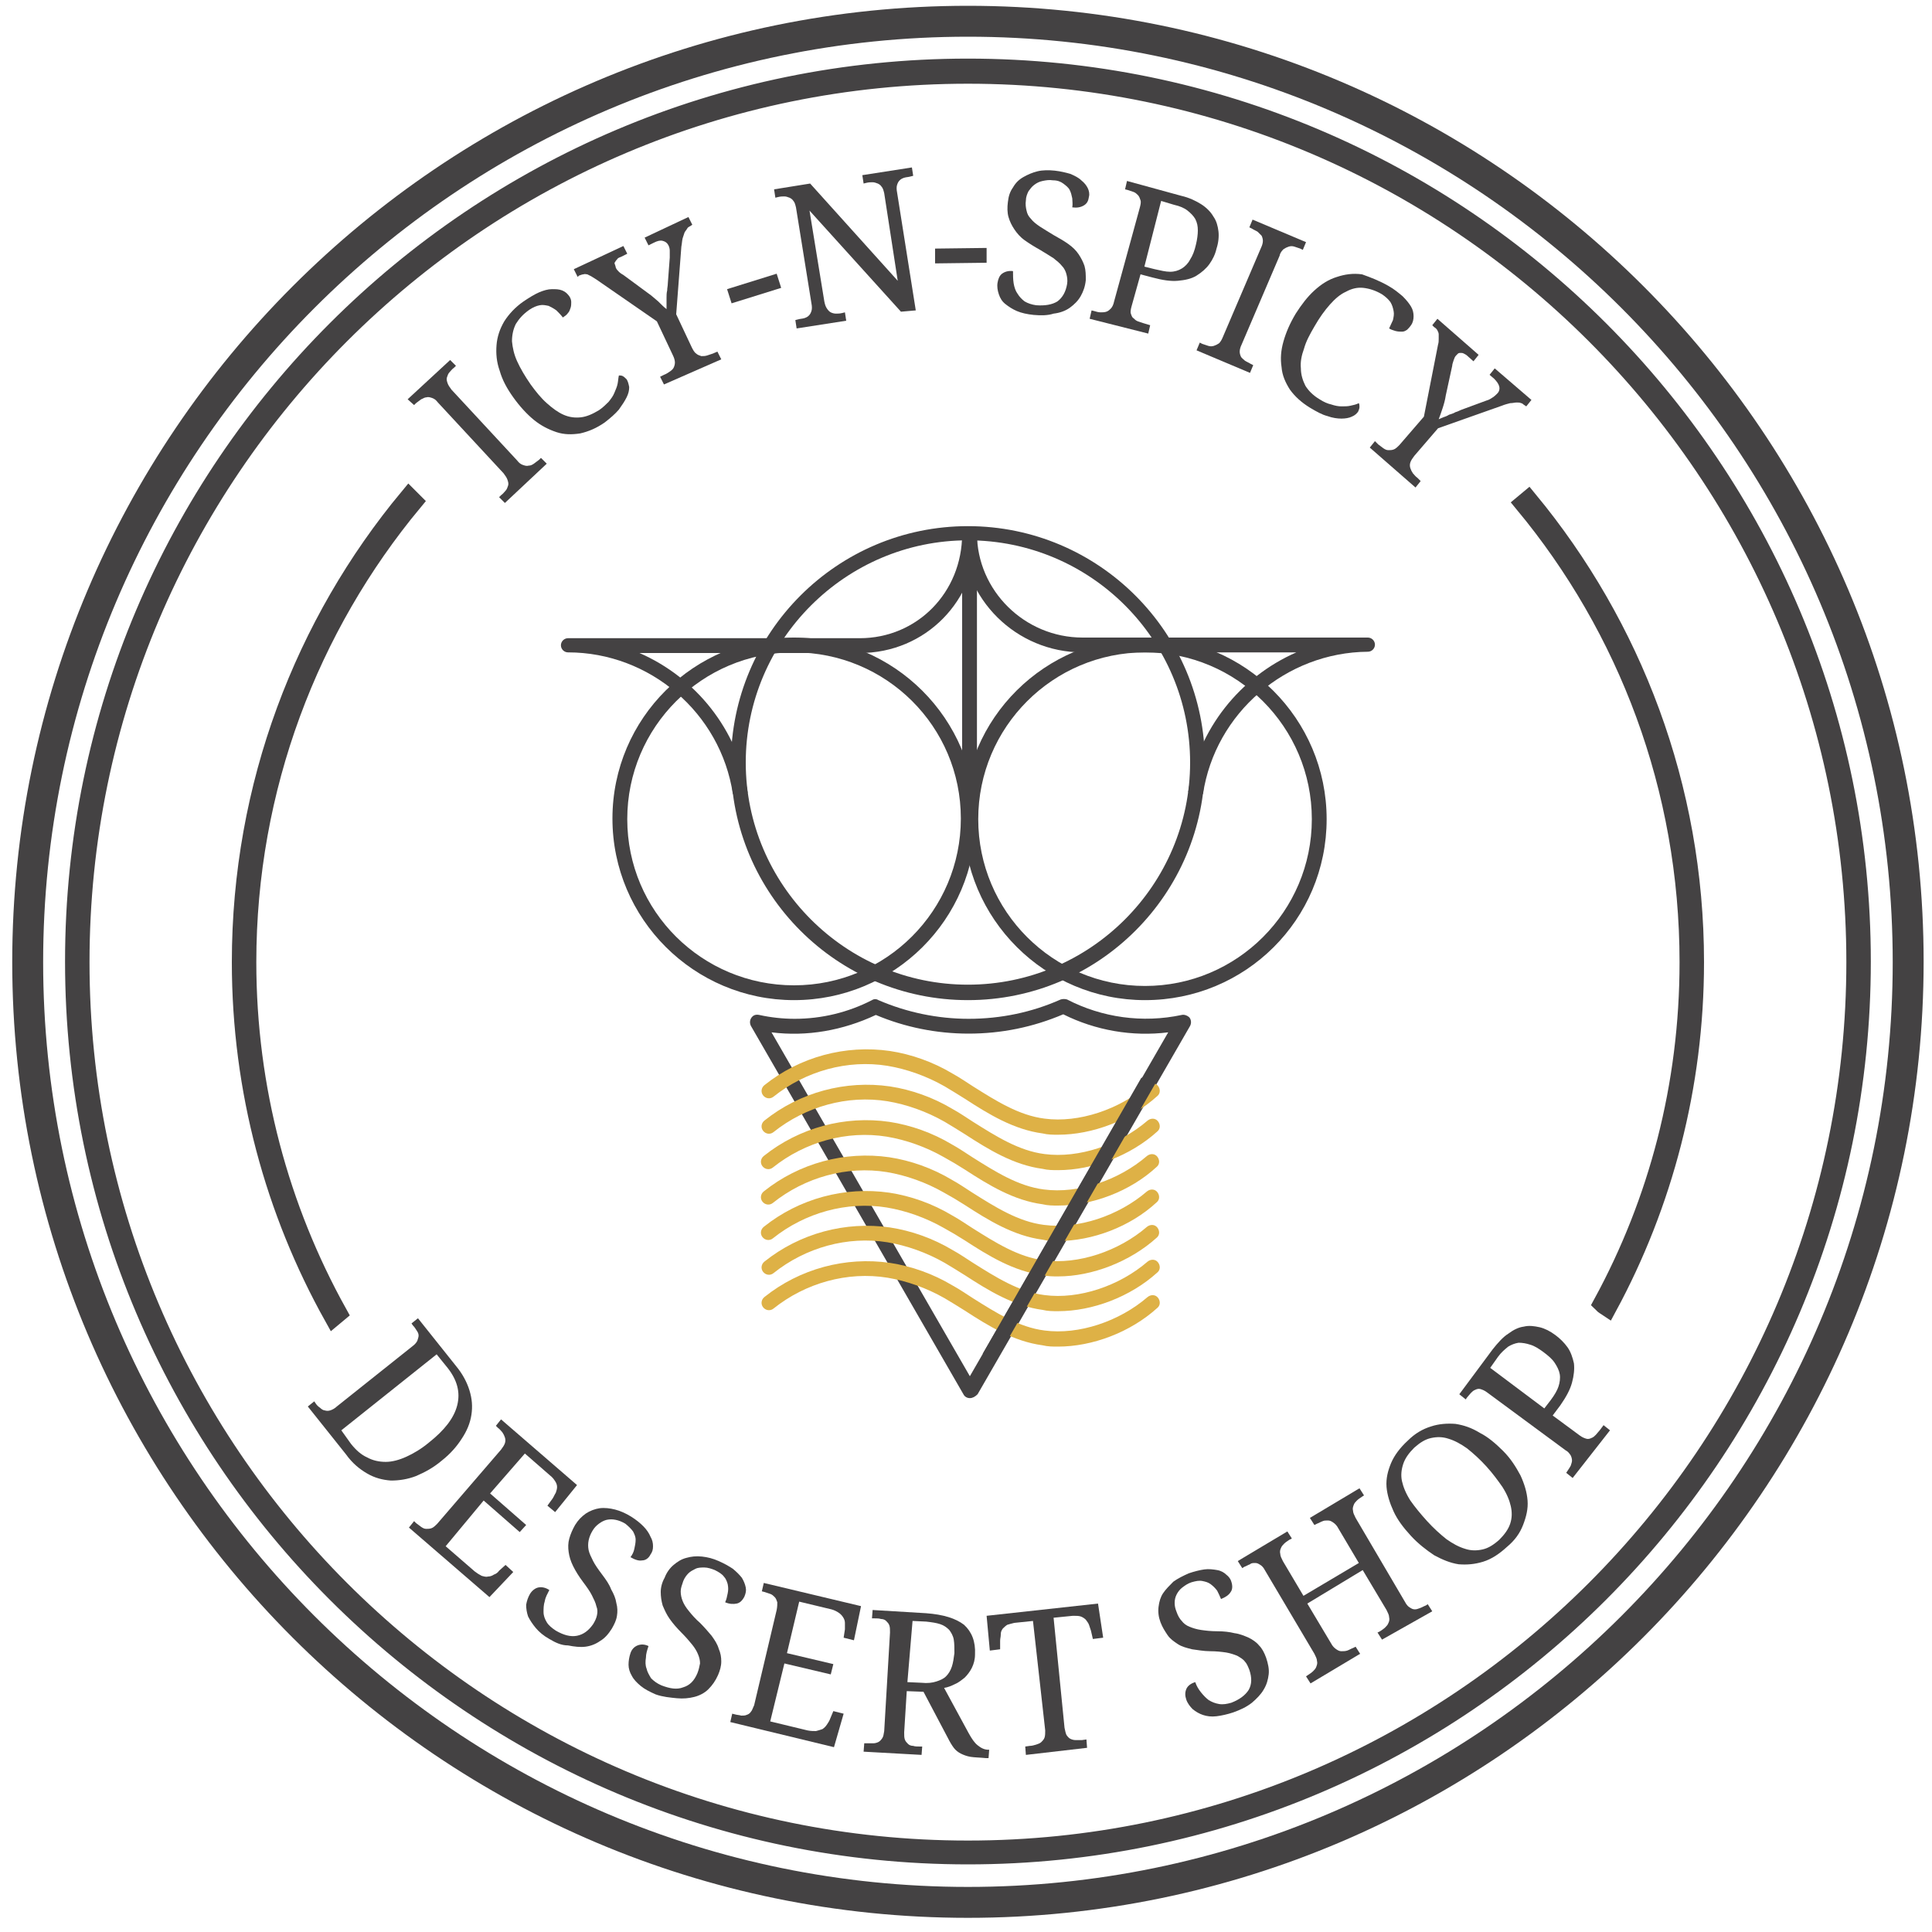 <?xml version="1.0" encoding="utf-8"?>
<!-- Generator: Adobe Illustrator 19.0.0, SVG Export Plug-In . SVG Version: 6.00 Build 0)  -->
<svg version="1.1" id="Layer_1" xmlns="http://www.w3.org/2000/svg" xmlns:xlink="http://www.w3.org/1999/xlink" x="0px" y="0px"
	 viewBox="0 0 300 300" style="enable-background:new 0 0 300 300;" xml:space="preserve">
<style type="text/css">
	.Drop_x0020_Shadow{fill:none;}
	.Round_x0020_Corners_x0020_2_x0020_pt{fill:#FFFFFF;stroke:#000000;stroke-miterlimit:10;}
	.Live_x0020_Reflect_x0020_X{fill:none;}
	.Bevel_x0020_Soft{fill:url(#SVGID_1_);}
	.Dusk{fill:#FFFFFF;}
	.Foliage_GS{fill:#FFDD00;}
	.Pompadour_GS{fill-rule:evenodd;clip-rule:evenodd;fill:#51AEE2;}
	.st0{fill:#444243;}
	.st1{fill:#DEB146;}
	.st2{fill:#444243;stroke:#444243;stroke-width:3;stroke-miterlimit:10;}
</style>
<linearGradient id="SVGID_1_" gradientUnits="userSpaceOnUse" x1="0" y1="0" x2="0.707" y2="0.707">
	<stop  offset="0" style="stop-color:#E6E6EB"/>
	<stop  offset="0.174" style="stop-color:#E2E2E6"/>
	<stop  offset="0.352" style="stop-color:#D5D4D8"/>
	<stop  offset="0.532" style="stop-color:#C0BFC2"/>
	<stop  offset="0.714" style="stop-color:#A4A2A4"/>
	<stop  offset="0.895" style="stop-color:#828282"/>
	<stop  offset="1" style="stop-color:#6B6E6E"/>
</linearGradient>
<path id="XMLID_182_" class="st0" d="M78.4,78.1l-0.9-0.9l0.3-0.3c0.3-0.2,0.5-0.5,0.7-0.7c0.2-0.2,0.3-0.5,0.4-0.8
	c0.1-0.3,0-0.6-0.1-0.9c-0.1-0.3-0.3-0.6-0.6-1l-10.2-11c-0.3-0.4-0.6-0.6-0.9-0.7c-0.3-0.1-0.6-0.2-0.9-0.1c-0.3,0-0.5,0.2-0.8,0.3
	c-0.3,0.2-0.5,0.4-0.8,0.6l-0.3,0.3L63.3,62l6.6-6.1l0.9,0.9l-0.3,0.3c-0.3,0.2-0.5,0.5-0.7,0.7c-0.2,0.2-0.3,0.5-0.4,0.8
	c-0.1,0.3,0,0.6,0.1,0.9c0.1,0.3,0.3,0.6,0.6,1l10.2,11c0.3,0.4,0.6,0.6,0.9,0.7s0.6,0.2,0.9,0.1c0.3,0,0.5-0.1,0.8-0.3
	c0.3-0.2,0.5-0.4,0.8-0.6l0.3-0.3l0.9,0.9L78.4,78.1z"/>
<path id="XMLID_180_" class="st0" d="M81.3,46.8c0.9-0.6,1.7-1.1,2.4-1.4c0.7-0.3,1.4-0.5,2-0.5c0.6,0,1.1,0,1.6,0.2
	c0.5,0.2,0.8,0.5,1.1,0.9c0.2,0.3,0.3,0.6,0.3,0.9c0,0.3,0,0.6-0.1,0.9c-0.1,0.3-0.2,0.6-0.4,0.8c-0.2,0.3-0.5,0.5-0.8,0.7
	c-0.3-0.4-0.6-0.7-1-1.1c-0.4-0.3-0.8-0.5-1.2-0.7c-0.5-0.1-0.9-0.2-1.4-0.1c-0.5,0.1-1,0.3-1.6,0.7c-1,0.7-1.6,1.4-2.1,2.2
	c-0.4,0.8-0.6,1.7-0.6,2.7c0.1,1,0.3,2,0.8,3.1c0.5,1.1,1.2,2.3,2.1,3.6c0.8,1.1,1.6,2.1,2.5,2.9c0.9,0.8,1.7,1.4,2.6,1.8
	c0.9,0.4,1.8,0.5,2.7,0.4c0.9-0.1,1.8-0.5,2.8-1.1c0.6-0.4,1.1-0.9,1.5-1.3c0.4-0.5,0.7-0.9,0.9-1.4c0.2-0.5,0.4-0.9,0.5-1.4
	c0.1-0.5,0.1-0.9,0.2-1.3c0.2,0,0.4,0,0.6,0.1c0.2,0.1,0.4,0.3,0.6,0.5c0.2,0.3,0.3,0.7,0.4,1.2c0,0.5-0.1,1-0.4,1.6
	c-0.3,0.6-0.7,1.2-1.2,1.9c-0.6,0.7-1.3,1.3-2.2,2c-1.3,0.9-2.5,1.4-3.8,1.7c-1.3,0.2-2.5,0.2-3.7-0.2c-1.2-0.4-2.4-1-3.5-1.9
	c-1.1-0.9-2.2-2.1-3.2-3.5c-1-1.4-1.7-2.7-2.1-4.1c-0.5-1.4-0.6-2.7-0.5-4c0.1-1.3,0.5-2.5,1.2-3.7C79,48.8,80,47.7,81.3,46.8z"/>
<path id="XMLID_178_" class="st0" d="M103.1,59.7l-0.6-1.2l0.6-0.3c0.3-0.1,0.6-0.3,0.9-0.5c0.3-0.2,0.5-0.4,0.6-0.6
	c0.1-0.2,0.2-0.5,0.2-0.8c0-0.3-0.1-0.7-0.3-1.1l-2.5-5.3l-9.4-6.5c-0.3-0.2-0.5-0.3-0.8-0.5c-0.2-0.1-0.4-0.2-0.6-0.3
	c-0.2,0-0.4-0.1-0.6,0c-0.2,0-0.4,0.1-0.7,0.2L89.7,43l-0.6-1.2l7.7-3.6l0.6,1.2l-1,0.5c-0.3,0.1-0.5,0.2-0.6,0.4
	c-0.1,0.1-0.2,0.2-0.3,0.4c-0.1,0.1-0.1,0.2,0,0.4c0,0.1,0.1,0.2,0.1,0.4c0.1,0.3,0.3,0.5,0.5,0.7c0.2,0.2,0.5,0.4,0.7,0.5l3.8,2.8
	c0.6,0.4,1.1,0.9,1.6,1.3c0.5,0.5,0.9,0.9,1.3,1.2c0-0.2,0-0.5,0-0.8c0-0.3,0-0.6,0-1c0-0.3,0-0.7,0.1-1.1c0-0.4,0.1-0.7,0.1-1.1
	l0.3-4c0-0.4,0-0.8,0-1.1s-0.1-0.6-0.2-0.8c-0.2-0.4-0.5-0.6-0.9-0.7c-0.4-0.1-0.8,0-1.4,0.3l-0.8,0.4l-0.6-1.2l6.8-3.2l0.6,1.2
	l-0.3,0.2c-0.2,0.1-0.4,0.2-0.5,0.4s-0.3,0.4-0.4,0.6c-0.1,0.3-0.2,0.6-0.3,0.9c-0.1,0.4-0.1,0.8-0.2,1.3l-0.8,10.5l2.4,5.1
	c0.2,0.4,0.4,0.8,0.7,1c0.2,0.2,0.5,0.3,0.8,0.4c0.3,0,0.6,0,0.9-0.1c0.3-0.1,0.6-0.2,0.9-0.3l0.7-0.3l0.6,1.2L103.1,59.7z"/>
<path id="XMLID_176_" class="st0" d="M113.6,47.1l-0.7-2.2l7.7-2.4l0.7,2.2L113.6,47.1z"/>
<path id="XMLID_174_" class="st0" d="M139.9,48.4l-14.2-15.7l2.3,14.1c0.1,0.5,0.2,0.8,0.4,1.1c0.2,0.3,0.4,0.5,0.6,0.6
	s0.5,0.2,0.8,0.2c0.3,0,0.6,0,1-0.1l0.4-0.1l0.2,1.3l-7.7,1.2l-0.2-1.3l0.4-0.1c0.3-0.1,0.7-0.1,1-0.2c0.3-0.1,0.5-0.2,0.7-0.4
	c0.2-0.2,0.3-0.4,0.4-0.7c0.1-0.3,0.1-0.7,0-1.2l-2.4-14.9c-0.1-0.4-0.2-0.8-0.4-1c-0.2-0.3-0.4-0.4-0.6-0.5
	c-0.3-0.1-0.5-0.2-0.8-0.2c-0.3,0-0.6,0-1,0.1l-0.4,0.1l-0.2-1.3l5.6-0.9l13.6,15.1L137.3,30c-0.1-0.4-0.2-0.8-0.4-1
	c-0.2-0.3-0.4-0.4-0.6-0.5c-0.3-0.1-0.5-0.2-0.8-0.2c-0.3,0-0.6,0-1,0.1l-0.4,0.1l-0.2-1.3l7.7-1.2l0.2,1.3l-0.4,0.1
	c-0.3,0.1-0.7,0.1-1,0.2c-0.3,0.1-0.5,0.2-0.7,0.4s-0.3,0.4-0.4,0.7c-0.1,0.3-0.1,0.7,0,1.2l2.9,18.3L139.9,48.4z"/>
<path id="XMLID_172_" class="st0" d="M145.2,40.9l0-2.3l8-0.1l0,2.3L145.2,40.9z"/>
<path id="XMLID_170_" class="st0" d="M160.5,48.9c-1-0.1-1.9-0.3-2.6-0.6c-0.7-0.3-1.3-0.7-1.8-1.1c-0.5-0.4-0.8-0.9-1-1.5
	c-0.2-0.6-0.3-1.2-0.2-1.8c0.1-0.6,0.3-1.1,0.7-1.4c0.4-0.3,1-0.5,1.7-0.4c0,0.6,0,1.3,0.1,1.9c0.1,0.6,0.3,1.2,0.6,1.6
	c0.3,0.5,0.7,0.9,1.1,1.2c0.5,0.3,1.1,0.5,1.8,0.6c1.4,0.1,2.5-0.1,3.3-0.6c0.8-0.6,1.3-1.5,1.5-2.7c0.1-0.6,0-1.1-0.1-1.5
	c-0.1-0.4-0.3-0.9-0.7-1.3c-0.3-0.4-0.8-0.8-1.3-1.2c-0.6-0.4-1.3-0.8-2.1-1.3c-0.9-0.5-1.7-1-2.4-1.5c-0.7-0.5-1.2-1.1-1.6-1.7
	c-0.4-0.6-0.7-1.2-0.9-1.9c-0.2-0.7-0.2-1.5-0.1-2.3c0.1-0.9,0.3-1.6,0.8-2.3c0.4-0.7,0.9-1.2,1.6-1.6c0.7-0.4,1.4-0.7,2.2-0.9
	c0.8-0.2,1.8-0.2,2.7-0.1c0.9,0.1,1.7,0.3,2.4,0.5c0.7,0.3,1.3,0.6,1.7,1c0.5,0.4,0.8,0.8,1,1.2c0.2,0.4,0.3,0.9,0.2,1.3
	c-0.1,0.7-0.3,1.1-0.8,1.4c-0.5,0.3-1.1,0.4-1.8,0.3c0.1-0.5,0-1,0-1.4c-0.1-0.5-0.2-0.9-0.4-1.3c-0.2-0.4-0.6-0.7-1-1
	c-0.4-0.3-0.9-0.5-1.6-0.5c-0.6-0.1-1.1,0-1.6,0.1s-0.9,0.3-1.3,0.6c-0.4,0.3-0.6,0.6-0.9,1c-0.2,0.4-0.4,0.9-0.4,1.4
	c-0.1,0.6,0,1.2,0.1,1.6c0.1,0.5,0.3,0.9,0.7,1.3c0.3,0.4,0.8,0.8,1.4,1.2c0.6,0.4,1.3,0.8,2.1,1.3c0.9,0.5,1.6,0.9,2.3,1.4
	c0.7,0.5,1.2,1,1.6,1.6c0.4,0.6,0.7,1.2,0.9,1.8c0.2,0.7,0.2,1.4,0.2,2.2c-0.1,1-0.4,1.8-0.8,2.5c-0.4,0.7-1,1.3-1.7,1.8
	c-0.7,0.5-1.6,0.8-2.5,0.9C162.7,49,161.6,49,160.5,48.9z"/>
<path id="XMLID_167_" class="st0" d="M169.2,49.5l0.3-1.3l0.4,0.1c0.3,0.1,0.7,0.2,1,0.2c0.3,0,0.6,0,0.9-0.1
	c0.3-0.1,0.5-0.3,0.7-0.5c0.2-0.2,0.4-0.6,0.5-1.1l4-14.6c0.1-0.4,0.2-0.8,0.1-1.1c-0.1-0.3-0.2-0.6-0.4-0.8
	c-0.2-0.2-0.4-0.4-0.7-0.5c-0.3-0.1-0.6-0.2-0.9-0.3l-0.4-0.1l0.3-1.3l8.4,2.3c1.3,0.3,2.3,0.8,3.1,1.3c0.8,0.5,1.5,1.2,1.9,1.9
	c0.5,0.7,0.7,1.5,0.8,2.3c0.1,0.8,0,1.8-0.3,2.7c-0.2,0.9-0.6,1.7-1.1,2.4c-0.5,0.7-1.2,1.3-2,1.8c-0.8,0.5-1.8,0.7-2.9,0.8
	c-1.1,0.1-2.4-0.1-3.9-0.5l-1.9-0.5l-1.4,5c-0.1,0.4-0.2,0.8-0.1,1.1c0.1,0.3,0.2,0.6,0.4,0.7c0.2,0.2,0.4,0.4,0.7,0.5
	c0.3,0.1,0.6,0.2,0.9,0.3l1,0.3l-0.3,1.3L169.2,49.5z M177.7,41.4l1.6,0.4c0.9,0.2,1.7,0.4,2.4,0.4c0.7,0,1.3-0.2,1.8-0.5
	s1-0.8,1.3-1.4c0.4-0.6,0.7-1.4,0.9-2.3c0.2-0.8,0.3-1.6,0.3-2.2c0-0.7-0.1-1.2-0.4-1.8c-0.3-0.5-0.7-0.9-1.2-1.3
	c-0.5-0.4-1.2-0.7-2.1-0.9l-2-0.6L177.7,41.4z"/>
<path id="XMLID_165_" class="st0" d="M185.8,54.4l0.5-1.2l0.4,0.2c0.3,0.1,0.6,0.2,0.9,0.3c0.3,0.1,0.6,0.1,0.9,0
	c0.3-0.1,0.5-0.2,0.8-0.4c0.2-0.2,0.4-0.5,0.6-1l5.9-13.8c0.2-0.4,0.3-0.8,0.3-1.1c0-0.3-0.1-0.6-0.2-0.8c-0.2-0.2-0.4-0.4-0.6-0.6
	c-0.3-0.2-0.6-0.3-0.9-0.5l-0.4-0.2l0.5-1.2l8.3,3.5l-0.5,1.2l-0.4-0.2c-0.3-0.1-0.6-0.2-0.9-0.3c-0.3-0.1-0.6-0.1-0.9,0
	c-0.3,0.1-0.5,0.2-0.8,0.4c-0.2,0.2-0.5,0.5-0.6,1l-5.9,13.8c-0.2,0.4-0.3,0.8-0.3,1.1c0,0.3,0.1,0.6,0.2,0.8
	c0.1,0.2,0.4,0.4,0.6,0.6c0.3,0.2,0.6,0.3,0.9,0.5l0.4,0.2l-0.5,1.2L185.8,54.4z"/>
<path id="XMLID_163_" class="st0" d="M215.6,44.4c0.9,0.5,1.6,1.1,2.2,1.6c0.6,0.6,1,1.1,1.3,1.6c0.3,0.5,0.4,1,0.4,1.5
	c0,0.5-0.1,1-0.4,1.4c-0.2,0.3-0.4,0.5-0.6,0.7c-0.3,0.2-0.5,0.3-0.8,0.3c-0.3,0-0.6,0-1-0.1c-0.3-0.1-0.7-0.2-1-0.4
	c0.2-0.4,0.4-0.9,0.6-1.3c0.1-0.5,0.2-0.9,0.1-1.4c-0.1-0.5-0.2-0.9-0.5-1.4c-0.3-0.4-0.7-0.8-1.3-1.2c-1-0.6-2-0.9-2.9-1
	c-0.9-0.1-1.8,0.1-2.7,0.6c-0.9,0.4-1.7,1.1-2.5,2c-0.8,0.9-1.6,2-2.4,3.4c-0.7,1.2-1.3,2.3-1.6,3.4c-0.4,1.1-0.6,2.1-0.5,3.1
	c0,1,0.3,1.9,0.7,2.7c0.5,0.8,1.2,1.5,2.2,2.1c0.6,0.4,1.3,0.7,1.8,0.8c0.6,0.2,1.1,0.3,1.6,0.3c0.5,0,1,0,1.4-0.1
	c0.5-0.1,0.9-0.2,1.3-0.4c0.1,0.2,0.1,0.4,0.1,0.6c0,0.2-0.1,0.5-0.2,0.7c-0.2,0.3-0.5,0.6-1,0.8c-0.4,0.2-1,0.3-1.6,0.3
	c-0.6,0-1.4-0.1-2.2-0.4c-0.8-0.2-1.7-0.7-2.7-1.3c-1.3-0.8-2.3-1.7-3.1-2.8c-0.7-1.1-1.2-2.2-1.3-3.5c-0.2-1.3-0.1-2.6,0.3-4
	c0.4-1.4,1-2.8,1.9-4.3c0.9-1.4,1.8-2.6,2.9-3.6c1.1-1,2.2-1.7,3.5-2.1c1.2-0.4,2.5-0.6,3.9-0.4C212.9,43.1,214.2,43.6,215.6,44.4z"
	/>
<path id="XMLID_161_" class="st0" d="M212.7,69.5l0.8-1l0.5,0.5c0.3,0.2,0.5,0.4,0.8,0.6c0.3,0.2,0.5,0.3,0.8,0.3
	c0.3,0,0.5,0,0.8-0.1c0.3-0.1,0.6-0.4,0.9-0.7l3.8-4.4l2.2-11.2c0.1-0.3,0.1-0.6,0.1-0.9c0-0.3,0-0.5,0-0.7c0-0.2-0.1-0.4-0.2-0.6
	c-0.1-0.2-0.3-0.4-0.5-0.5l-0.3-0.3l0.8-1l6.4,5.6l-0.8,1l-0.9-0.8c-0.2-0.2-0.4-0.3-0.6-0.4c-0.2-0.1-0.3-0.1-0.5-0.1
	c-0.1,0-0.3,0-0.4,0.1c-0.1,0.1-0.2,0.2-0.3,0.3c-0.2,0.2-0.3,0.5-0.4,0.8c-0.1,0.3-0.2,0.6-0.2,0.8l-1,4.6c-0.1,0.7-0.3,1.4-0.5,2
	c-0.2,0.6-0.4,1.2-0.6,1.7c0.2-0.1,0.5-0.2,0.7-0.3c0.3-0.1,0.6-0.2,0.9-0.4c0.3-0.1,0.7-0.2,1-0.4c0.4-0.1,0.7-0.3,1-0.4l3.8-1.4
	c0.4-0.1,0.7-0.3,1-0.5c0.3-0.2,0.5-0.4,0.7-0.6c0.3-0.3,0.4-0.7,0.3-1.1c-0.1-0.4-0.4-0.8-0.8-1.2l-0.7-0.6l0.8-1l5.7,4.9l-0.8,1
	l-0.3-0.2c-0.2-0.1-0.3-0.3-0.5-0.3c-0.2-0.1-0.4-0.1-0.7-0.1c-0.3,0-0.6,0.1-1,0.1c-0.4,0.1-0.8,0.2-1.3,0.4l-9.9,3.5l-3.7,4.3
	c-0.3,0.4-0.5,0.7-0.6,1c-0.1,0.3-0.1,0.6,0,0.9c0.1,0.3,0.2,0.5,0.4,0.8c0.2,0.2,0.4,0.5,0.7,0.7l0.5,0.5l-0.8,1L212.7,69.5z"/>
<path id="XMLID_158_" class="st0" d="M68.6,226.8c-1.3,1.1-2.6,1.8-4,2.4c-1.3,0.5-2.6,0.7-3.9,0.7c-1.3-0.1-2.5-0.4-3.7-1.1
	c-1.2-0.7-2.3-1.6-3.3-3l-5.9-7.4l1-0.8l0.2,0.3c0.2,0.3,0.4,0.5,0.7,0.7c0.2,0.2,0.5,0.4,0.7,0.4c0.3,0.1,0.6,0.1,0.9,0
	c0.3-0.1,0.7-0.3,1-0.6l11.8-9.4c0.4-0.3,0.6-0.6,0.7-0.8c0.1-0.3,0.2-0.6,0.2-0.8c0-0.3-0.1-0.5-0.3-0.8c-0.2-0.3-0.3-0.5-0.6-0.8
	l-0.2-0.3l1-0.8l5.9,7.4c1,1.2,1.7,2.5,2.1,3.8c0.4,1.3,0.5,2.5,0.3,3.8c-0.2,1.3-0.7,2.5-1.5,3.7C71,224.5,70,225.7,68.6,226.8z
	 M54.5,224.2c0.8,1,1.6,1.7,2.5,2.1c0.9,0.5,1.9,0.7,2.9,0.7c1,0,2.1-0.3,3.2-0.8c1.1-0.5,2.3-1.2,3.5-2.2c2.4-1.9,3.9-3.8,4.4-5.8
	c0.5-2,0-3.9-1.5-5.8l-1.7-2.1l-14.8,11.8L54.5,224.2z"/>
<path id="XMLID_156_" class="st0" d="M69.2,240.1l4.5,3.9c0.4,0.3,0.7,0.5,1.1,0.7c0.4,0.1,0.7,0.2,1,0.1c0.3,0,0.6-0.1,0.9-0.3
	c0.3-0.1,0.6-0.3,0.8-0.6l1-0.9l1.2,1.1l-3.7,3.9l-12.5-10.8l0.8-1l0.3,0.3c0.3,0.2,0.5,0.4,0.8,0.6c0.3,0.2,0.5,0.3,0.8,0.3
	c0.3,0,0.5,0,0.8-0.1c0.3-0.1,0.6-0.4,0.9-0.7l9.9-11.5c0.3-0.4,0.5-0.7,0.6-1c0.1-0.3,0.1-0.6,0-0.9c-0.1-0.3-0.2-0.5-0.4-0.8
	c-0.2-0.2-0.4-0.5-0.7-0.7l-0.3-0.3l0.8-1l11.8,10.2l-3.4,4.2l-1.2-1l0.8-1.1c0.2-0.3,0.3-0.6,0.5-0.9c0.1-0.3,0.2-0.6,0.2-0.9
	c0-0.3-0.1-0.6-0.3-0.9c-0.2-0.3-0.4-0.6-0.8-0.9l-3.9-3.4l-5.4,6.2l5.6,4.9l-1,1.1l-5.6-4.9L69.2,240.1z"/>
<path id="XMLID_154_" class="st0" d="M85.3,254.5c-0.9-0.5-1.6-1.1-2.1-1.7c-0.5-0.6-0.9-1.2-1.2-1.8c-0.2-0.6-0.3-1.2-0.3-1.8
	c0.1-0.6,0.3-1.2,0.6-1.7c0.3-0.5,0.8-0.9,1.3-1c0.5-0.1,1.1,0,1.7,0.4c-0.3,0.6-0.6,1.1-0.7,1.7c-0.2,0.6-0.2,1.2-0.2,1.7
	c0,0.6,0.2,1.1,0.5,1.6s0.8,0.9,1.4,1.3c1.2,0.7,2.3,1,3.3,0.8c1-0.2,1.8-0.8,2.5-1.8c0.3-0.5,0.5-0.9,0.6-1.4
	c0.1-0.5,0.1-0.9-0.1-1.4c-0.1-0.5-0.4-1.1-0.7-1.7c-0.3-0.6-0.8-1.3-1.4-2.1c-0.6-0.8-1.1-1.6-1.5-2.4c-0.4-0.8-0.6-1.5-0.7-2.2
	c-0.1-0.7-0.1-1.4,0.1-2.1c0.2-0.7,0.5-1.4,0.9-2.1c0.5-0.8,1-1.3,1.7-1.8c0.6-0.4,1.4-0.7,2.1-0.8c0.8-0.1,1.6,0,2.4,0.2
	c0.8,0.2,1.7,0.6,2.5,1.1c0.8,0.5,1.4,1,1.9,1.5c0.5,0.5,0.9,1.1,1.1,1.6c0.3,0.5,0.4,1,0.4,1.5c0,0.5-0.1,0.9-0.4,1.3
	c-0.3,0.6-0.8,0.9-1.3,0.9c-0.5,0.1-1.1-0.1-1.8-0.5c0.3-0.4,0.5-0.8,0.6-1.3c0.1-0.5,0.2-0.9,0.2-1.4s-0.2-0.9-0.4-1.3
	c-0.3-0.4-0.7-0.8-1.2-1.2c-0.5-0.3-1-0.5-1.5-0.6c-0.5-0.1-0.9-0.1-1.4,0c-0.4,0.1-0.8,0.3-1.2,0.6c-0.4,0.3-0.7,0.6-1,1.1
	c-0.3,0.5-0.5,1-0.6,1.5c-0.1,0.5-0.1,1,0,1.5c0.1,0.5,0.4,1.1,0.7,1.7c0.3,0.6,0.8,1.3,1.4,2.1c0.6,0.8,1.1,1.5,1.4,2.3
	c0.4,0.7,0.7,1.4,0.8,2.1c0.2,0.7,0.2,1.4,0.1,2c-0.1,0.7-0.4,1.3-0.8,2c-0.5,0.8-1.1,1.5-1.8,1.9c-0.7,0.5-1.5,0.8-2.3,0.9
	c-0.8,0.1-1.7,0-2.7-0.2C87.2,255.5,86.3,255.1,85.3,254.5z"/>
<path id="XMLID_152_" class="st0" d="M101.8,263.1c-0.9-0.4-1.7-0.8-2.3-1.3c-0.6-0.5-1.1-1-1.4-1.6c-0.3-0.5-0.5-1.1-0.5-1.7
	c0-0.6,0.1-1.2,0.3-1.8c0.2-0.6,0.6-1,1.1-1.2c0.5-0.2,1.1-0.2,1.7,0.1c-0.2,0.6-0.4,1.2-0.4,1.8c-0.1,0.6-0.1,1.2,0.1,1.7
	c0.1,0.5,0.4,1,0.7,1.5c0.4,0.4,0.9,0.8,1.6,1.1c1.3,0.5,2.4,0.7,3.4,0.3c1-0.3,1.7-1,2.2-2.2c0.2-0.5,0.3-1,0.4-1.5
	c0-0.5-0.1-0.9-0.3-1.4c-0.2-0.5-0.5-1-0.9-1.5c-0.4-0.5-1-1.2-1.7-1.9c-0.7-0.7-1.3-1.4-1.8-2.1c-0.5-0.7-0.8-1.4-1.1-2.1
	c-0.2-0.7-0.3-1.4-0.3-2.1c0-0.7,0.2-1.5,0.6-2.2c0.3-0.8,0.8-1.5,1.4-2c0.6-0.5,1.2-0.9,2-1.1c0.7-0.2,1.5-0.3,2.4-0.2
	c0.9,0.1,1.7,0.3,2.6,0.7c0.9,0.4,1.6,0.8,2.2,1.2c0.6,0.5,1,0.9,1.4,1.4c0.3,0.5,0.5,1,0.6,1.5c0.1,0.5,0,0.9-0.2,1.4
	c-0.3,0.6-0.7,1-1.2,1.1c-0.5,0.1-1.1,0.1-1.8-0.2c0.2-0.4,0.3-0.9,0.4-1.4c0.1-0.5,0.1-0.9,0-1.4c-0.1-0.4-0.3-0.9-0.6-1.2
	c-0.3-0.4-0.8-0.7-1.4-1c-0.5-0.2-1.1-0.4-1.6-0.4c-0.5,0-1,0-1.4,0.2c-0.4,0.2-0.8,0.4-1.1,0.7c-0.3,0.3-0.6,0.7-0.8,1.2
	c-0.2,0.6-0.4,1.1-0.4,1.6c0,0.5,0.1,1,0.3,1.5c0.2,0.5,0.5,1,1,1.6c0.4,0.5,1,1.2,1.7,1.8c0.7,0.7,1.3,1.4,1.8,2
	c0.5,0.7,0.9,1.3,1.1,2c0.3,0.7,0.4,1.3,0.4,2c0,0.7-0.2,1.4-0.5,2.1c-0.4,0.9-0.9,1.6-1.5,2.2c-0.6,0.6-1.4,1-2.2,1.2
	s-1.7,0.3-2.7,0.2S102.9,263.5,101.8,263.1z"/>
<path id="XMLID_150_" class="st0" d="M119.6,267.3l5.8,1.4c0.5,0.1,0.9,0.1,1.3,0.1c0.4-0.1,0.7-0.2,1-0.3c0.3-0.2,0.5-0.4,0.7-0.7
	c0.2-0.3,0.4-0.6,0.5-0.9l0.5-1.2l1.6,0.4l-1.5,5.2l-16.1-3.9l0.3-1.3l0.4,0.1c0.3,0.1,0.7,0.1,1,0.2c0.3,0,0.6,0,0.8-0.1
	c0.3-0.1,0.5-0.2,0.7-0.5c0.2-0.2,0.3-0.6,0.5-1l3.5-14.8c0.1-0.5,0.1-0.9,0.1-1.2c-0.1-0.3-0.2-0.6-0.4-0.8
	c-0.2-0.2-0.4-0.4-0.7-0.5s-0.6-0.2-0.9-0.3l-0.4-0.1l0.3-1.3l15.1,3.6l-1.1,5.3l-1.6-0.4l0.2-1.3c0-0.3,0-0.7,0-1
	c0-0.3-0.1-0.6-0.3-0.9c-0.2-0.3-0.4-0.5-0.7-0.7s-0.7-0.4-1.1-0.5l-5-1.2l-1.9,8l7.2,1.7L129,260l-7.2-1.7L119.6,267.3z"/>
<path id="XMLID_147_" class="st0" d="M150.4,269.1c0.5,0.9,0.9,1.5,1.4,1.9c0.5,0.4,1,0.7,1.7,0.7l0.1,0l-0.1,1.3l-0.4,0
	c-1-0.1-1.8-0.1-2.4-0.2c-0.6-0.1-1.1-0.3-1.5-0.5c-0.4-0.2-0.8-0.5-1.1-0.9c-0.3-0.4-0.6-0.9-0.9-1.5l-3.8-7.2l-2.6-0.1l-0.4,6.4
	c0,0.5,0,0.8,0.1,1.1c0.1,0.3,0.3,0.5,0.5,0.7c0.2,0.2,0.5,0.3,0.8,0.3c0.3,0.1,0.6,0.1,1,0.1l0.4,0l-0.1,1.3l-9-0.5l0.1-1.3l0.4,0
	c0.3,0,0.7,0,1,0c0.3,0,0.6-0.1,0.8-0.2c0.2-0.1,0.4-0.3,0.6-0.6c0.2-0.3,0.2-0.6,0.3-1.1l0.9-15.3c0-0.5,0-0.8-0.1-1.1
	c-0.1-0.3-0.3-0.5-0.5-0.7c-0.2-0.2-0.5-0.3-0.8-0.3c-0.3-0.1-0.6-0.1-1-0.1l-0.4,0l0.1-1.3l8.3,0.5c2.7,0.2,4.6,0.8,5.9,1.8
	c1.2,1.1,1.8,2.6,1.7,4.6c0,0.8-0.2,1.5-0.5,2.1c-0.3,0.6-0.7,1.1-1.1,1.5c-0.5,0.4-1,0.8-1.5,1c-0.6,0.3-1.1,0.5-1.7,0.6
	L150.4,269.1z M140.9,261.2l2.2,0.1c0.9,0.1,1.7,0,2.3-0.2c0.6-0.2,1.1-0.4,1.5-0.8c0.4-0.4,0.7-0.9,0.9-1.5
	c0.2-0.6,0.3-1.3,0.4-2.1c0-0.8,0-1.5-0.1-2.1c-0.1-0.6-0.4-1.1-0.7-1.5c-0.4-0.4-0.8-0.7-1.4-0.9c-0.6-0.2-1.3-0.3-2.2-0.4
	l-2.1-0.1L140.9,261.2z"/>
<path id="XMLID_145_" class="st0" d="M165.3,268.3c0.1,0.5,0.2,0.9,0.3,1.1c0.2,0.3,0.4,0.5,0.6,0.6c0.2,0.1,0.5,0.2,0.8,0.2
	c0.3,0,0.6,0,1,0l0.7-0.1l0.1,1.3l-9.5,1.1l-0.1-1.3l0.7-0.1c0.3,0,0.7-0.1,1-0.2c0.3-0.1,0.6-0.2,0.8-0.4c0.2-0.2,0.4-0.4,0.5-0.7
	c0.1-0.3,0.1-0.7,0.1-1.1l-1.9-17l-2.9,0.3c-0.4,0.1-0.8,0.2-1.1,0.3c-0.3,0.2-0.5,0.4-0.7,0.6c-0.2,0.3-0.3,0.5-0.3,0.9
	s-0.1,0.6-0.1,1l0,1.3l-1.6,0.2l-0.5-5.4l17.3-1.9l0.8,5.3l-1.6,0.2l-0.3-1.3c-0.1-0.3-0.2-0.6-0.3-0.9c-0.1-0.3-0.3-0.5-0.5-0.8
	c-0.2-0.2-0.5-0.4-0.8-0.5c-0.3-0.1-0.7-0.1-1.2-0.1l-3,0.3L165.3,268.3z"/>
<path id="XMLID_143_" class="st0" d="M191.5,265.9c-0.9,0.3-1.8,0.5-2.6,0.6c-0.8,0.1-1.5,0-2.1-0.2c-0.6-0.2-1.1-0.5-1.6-0.9
	c-0.4-0.4-0.8-0.9-1-1.5c-0.2-0.6-0.2-1.1,0-1.6c0.2-0.5,0.7-0.9,1.4-1.1c0.2,0.6,0.5,1.1,0.9,1.6c0.4,0.5,0.8,0.9,1.2,1.2
	c0.5,0.3,1,0.5,1.6,0.6c0.6,0.1,1.2,0,1.9-0.2c1.3-0.5,2.2-1.2,2.7-2c0.5-0.9,0.5-1.9,0.1-3.1c-0.2-0.5-0.4-1-0.7-1.3
	c-0.3-0.4-0.7-0.6-1.2-0.9c-0.5-0.2-1.1-0.4-1.7-0.5c-0.7-0.1-1.5-0.2-2.5-0.2c-1,0-2-0.2-2.8-0.3c-0.8-0.2-1.6-0.4-2.2-0.8
	c-0.6-0.4-1.2-0.8-1.6-1.4c-0.4-0.6-0.8-1.2-1.1-2c-0.3-0.8-0.4-1.6-0.3-2.4c0.1-0.8,0.3-1.5,0.7-2.1s1-1.2,1.6-1.8
	c0.7-0.5,1.5-0.9,2.4-1.3c0.9-0.3,1.7-0.5,2.4-0.6c0.7-0.1,1.4,0,2,0.1c0.6,0.1,1.1,0.4,1.4,0.7c0.4,0.3,0.7,0.7,0.8,1.1
	c0.2,0.6,0.2,1.2-0.1,1.6c-0.3,0.5-0.8,0.8-1.5,1.1c-0.2-0.5-0.4-0.9-0.6-1.3c-0.3-0.4-0.6-0.7-1-1c-0.4-0.3-0.8-0.4-1.3-0.5
	c-0.5-0.1-1,0-1.7,0.2c-0.6,0.2-1,0.5-1.4,0.8c-0.4,0.3-0.7,0.7-0.9,1.1c-0.2,0.4-0.3,0.8-0.3,1.3c0,0.5,0.1,0.9,0.3,1.4
	c0.2,0.6,0.5,1.1,0.8,1.4c0.3,0.4,0.7,0.7,1.2,0.9s1.1,0.4,1.8,0.5c0.7,0.1,1.5,0.2,2.5,0.2c1,0,1.9,0.1,2.7,0.3
	c0.8,0.1,1.5,0.4,2.2,0.7c0.6,0.3,1.2,0.7,1.6,1.2c0.5,0.5,0.8,1.1,1.1,1.9c0.3,0.9,0.5,1.8,0.4,2.6c-0.1,0.8-0.3,1.6-0.8,2.4
	c-0.4,0.7-1.1,1.4-1.8,2C193.5,265.1,192.6,265.5,191.5,265.9z"/>
<path id="XMLID_141_" class="st0" d="M214.6,254.6l-0.7-1.1l0.4-0.2c0.3-0.2,0.6-0.4,0.8-0.6c0.2-0.2,0.4-0.4,0.5-0.7
	c0.1-0.2,0.2-0.5,0.1-0.9c0-0.3-0.2-0.7-0.4-1.1l-3.7-6.2L203,249l3.7,6.2c0.2,0.4,0.5,0.7,0.8,0.9c0.3,0.2,0.5,0.3,0.8,0.3
	s0.6,0,0.9-0.1c0.3-0.1,0.6-0.3,0.9-0.4l0.4-0.2l0.7,1.1l-7.7,4.6l-0.7-1.1l0.3-0.2c0.3-0.2,0.6-0.4,0.8-0.6
	c0.2-0.2,0.4-0.4,0.5-0.7c0.1-0.3,0.2-0.5,0.1-0.9c0-0.3-0.2-0.7-0.4-1.1l-7.7-13c-0.2-0.4-0.5-0.7-0.7-0.8
	c-0.3-0.2-0.5-0.3-0.8-0.3c-0.3,0-0.6,0-0.8,0.2c-0.3,0.1-0.6,0.3-0.9,0.4l-0.3,0.2l-0.7-1.1l7.7-4.6l0.7,1.1l-0.4,0.2
	c-0.3,0.2-0.6,0.4-0.8,0.6c-0.2,0.2-0.4,0.4-0.5,0.7c-0.1,0.2-0.2,0.5-0.1,0.9c0,0.3,0.2,0.7,0.4,1.1l3.2,5.4l8.6-5.1l-3.2-5.4
	c-0.2-0.4-0.5-0.7-0.8-0.9c-0.3-0.2-0.5-0.3-0.8-0.3c-0.3,0-0.6,0-0.8,0.1c-0.3,0.1-0.6,0.3-0.9,0.4l-0.4,0.2l-0.7-1.1l7.7-4.6
	l0.7,1.1l-0.3,0.2c-0.3,0.2-0.6,0.4-0.8,0.6c-0.2,0.2-0.4,0.4-0.5,0.7c-0.1,0.3-0.2,0.5-0.1,0.9c0,0.3,0.2,0.7,0.4,1.1l7.7,13.1
	c0.2,0.4,0.5,0.7,0.7,0.8c0.3,0.2,0.5,0.3,0.8,0.3c0.3,0,0.5-0.1,0.8-0.2c0.3-0.1,0.6-0.3,0.9-0.4l0.3-0.2l0.7,1.1L214.6,254.6z"/>
<path id="XMLID_138_" class="st0" d="M233.4,225.3c1.2,1.2,2,2.5,2.7,3.8c0.6,1.3,1,2.6,1.1,3.9c0.1,1.3-0.2,2.5-0.7,3.8
	s-1.3,2.4-2.5,3.4c-1.2,1.1-2.4,1.9-3.7,2.3c-1.3,0.4-2.5,0.5-3.8,0.4c-1.3-0.2-2.5-0.7-3.8-1.4c-1.2-0.8-2.5-1.8-3.6-3
	c-1.2-1.3-2.1-2.5-2.7-3.8c-0.6-1.3-1-2.6-1.1-3.8c-0.1-1.3,0.2-2.5,0.7-3.7c0.5-1.2,1.4-2.4,2.6-3.5c1.1-1.1,2.3-1.8,3.6-2.2
	c1.2-0.4,2.5-0.5,3.8-0.4c1.3,0.2,2.5,0.6,3.8,1.4C231,223.1,232.2,224.1,233.4,225.3z M221.6,236.2c1,1.1,2,2,3,2.8
	c1,0.7,1.9,1.2,2.9,1.5c0.9,0.3,1.8,0.3,2.7,0.1c0.9-0.2,1.7-0.7,2.6-1.5c0.8-0.8,1.4-1.6,1.7-2.5c0.3-0.9,0.3-1.8,0.1-2.7
	c-0.2-0.9-0.6-1.9-1.3-3c-0.7-1-1.5-2.1-2.5-3.2c-1-1.1-2-2-3-2.8c-1-0.7-1.9-1.2-2.9-1.5c-0.9-0.3-1.8-0.3-2.7-0.1
	c-0.9,0.2-1.7,0.7-2.6,1.5c-0.8,0.8-1.4,1.6-1.7,2.5c-0.3,0.9-0.4,1.8-0.2,2.7c0.2,0.9,0.6,1.9,1.3,3
	C219.7,234,220.6,235.1,221.6,236.2z"/>
<path id="XMLID_135_" class="st0" d="M244.2,229.5l-1-0.8l0.2-0.3c0.2-0.3,0.4-0.6,0.5-0.8c0.1-0.3,0.2-0.6,0.2-0.8
	c0-0.3-0.1-0.6-0.2-0.8c-0.2-0.3-0.4-0.6-0.8-0.8l-12.2-9c-0.4-0.3-0.7-0.4-1-0.5c-0.3-0.1-0.6,0-0.8,0.1c-0.3,0.1-0.5,0.3-0.7,0.5
	c-0.2,0.2-0.4,0.5-0.6,0.7l-0.2,0.3l-1-0.8l5.2-7c0.8-1,1.6-1.9,2.4-2.4c0.8-0.6,1.6-1,2.4-1.1c0.8-0.2,1.6-0.1,2.5,0.1
	c0.8,0.2,1.6,0.6,2.4,1.2c0.7,0.5,1.4,1.2,1.9,1.9c0.5,0.7,0.8,1.6,1,2.5c0.1,0.9,0,1.9-0.3,3c-0.3,1.1-0.9,2.2-1.8,3.5l-1.2,1.6
	l4.2,3.1c0.4,0.3,0.7,0.4,1,0.5c0.3,0.1,0.6,0,0.8-0.1c0.3-0.1,0.5-0.3,0.7-0.5c0.2-0.2,0.4-0.5,0.6-0.7l0.6-0.8l1,0.8L244.2,229.5z
	 M239.8,218.7l1-1.3c0.6-0.8,1-1.5,1.2-2.1c0.2-0.6,0.3-1.3,0.2-1.9c-0.1-0.6-0.4-1.2-0.8-1.8c-0.4-0.6-1-1.1-1.8-1.7
	c-0.7-0.5-1.3-0.9-2-1.1c-0.6-0.2-1.2-0.3-1.8-0.3c-0.6,0.1-1.1,0.3-1.6,0.6c-0.5,0.4-1.1,0.9-1.6,1.6l-1.2,1.7L239.8,218.7z"/>
<g id="XMLID_130_">
	<g id="XMLID_131_">
		<path id="XMLID_132_" class="st0" d="M150.3,297.8c-81.8,0-148.4-66.6-148.4-148.4S68.5,0.9,150.3,0.9s148.4,66.6,148.4,148.4
			S232.1,297.8,150.3,297.8z M150.3,5.7C71.1,5.7,6.7,70.2,6.7,149.4S71.1,293,150.3,293s143.6-64.4,143.6-143.6
			S229.5,5.7,150.3,5.7z"/>
	</g>
</g>
<g id="XMLID_125_">
	<g id="XMLID_126_">
		<path id="XMLID_127_" class="st0" d="M123.3,155.3c-15.5,0-28.2-12.6-28.2-28.2S107.8,99,123.3,99s28.2,12.6,28.2,28.2
			S138.8,155.3,123.3,155.3z M123.3,101.3c-14.3,0-25.9,11.6-25.9,25.9S109,153,123.3,153s25.9-11.6,25.9-25.9
			S137.6,101.3,123.3,101.3z"/>
	</g>
</g>
<g id="XMLID_122_">
	<g id="XMLID_123_">
		<path id="XMLID_21_" class="st0" d="M113.8,123.3c-1.9-12.6-12.9-22-25.6-22c-0.6,0-1.1-0.5-1.1-1.1s0.5-1.1,1.1-1.1h45.3
			c8.9,0,15.9-7.1,15.9-16.2h2.3c0,10.4-8,18.5-18.2,18.5H99.3c8.7,3.8,15.3,11.9,16.8,21.7L113.8,123.3z"/>
	</g>
</g>
<g id="XMLID_119_">
	<g id="XMLID_120_">
		<path id="XMLID_20_" class="st0" d="M186.8,123.3l-2.3-0.3c1.5-9.8,8.1-17.9,16.8-21.7h-33.2c-10.3,0-18.7-8.3-18.7-18.5h2.3
			c0,8.9,7.4,16.2,16.4,16.2h44.3c0.6,0,1.1,0.5,1.1,1.1s-0.5,1.1-1.1,1.1C199.7,101.3,188.7,110.7,186.8,123.3z"/>
	</g>
</g>
<g id="XMLID_114_">
	<g id="XMLID_115_">
		<path id="XMLID_116_" class="st0" d="M177.8,155.3c-15.5,0-28.2-12.6-28.2-28.2S162.3,99,177.8,99s28.2,12.6,28.2,28.2
			S193.4,155.3,177.8,155.3z M177.8,101.3c-14.3,0-25.9,11.6-25.9,25.9s11.6,25.9,25.9,25.9s25.9-11.6,25.9-25.9
			S192.1,101.3,177.8,101.3z"/>
	</g>
</g>
<g id="XMLID_109_">
	<g id="XMLID_110_">
		<path id="XMLID_111_" class="st0" d="M150.3,155.3c-20.3,0-36.8-16.5-36.8-36.8s16.5-36.8,36.8-36.8s36.8,16.5,36.8,36.8
			S170.6,155.3,150.3,155.3z M150.3,83.9c-19,0-34.5,15.5-34.5,34.5s15.5,34.5,34.5,34.5s34.5-15.5,34.5-34.5S169.4,83.9,150.3,83.9
			z"/>
	</g>
</g>
<g id="XMLID_103_">
	<g id="XMLID_104_">
		<g id="XMLID_105_">
			<path id="XMLID_106_" class="st0" d="M150.6,217.1c-0.4,0-0.8-0.2-1-0.6l-33-57.2c-0.2-0.4-0.2-0.9,0.1-1.3
				c0.3-0.4,0.7-0.5,1.2-0.4c1.8,0.4,3.7,0.6,5.5,0.6c4.2,0,8.3-1,12-2.9c0.3-0.2,0.7-0.2,1,0c4.4,1.9,9.2,2.9,14,2.9
				c5,0,9.8-1,14.3-3c0.3-0.1,0.7-0.1,1,0c5.4,2.8,11.7,3.7,17.8,2.4c0.4-0.1,0.9,0.1,1.2,0.4c0.3,0.4,0.3,0.9,0.1,1.3l-33,57.2
				C151.4,216.9,151,217.1,150.6,217.1z M119.8,160.3l30.8,53.4l30.8-53.4c-5.6,0.7-11.3-0.3-16.3-2.8c-4.7,2-9.6,3-14.7,3
				c-5,0-9.9-1-14.4-2.9C130.9,160,125.3,161,119.8,160.3z"/>
		</g>
	</g>
</g>
<g id="XMLID_100_">
	<g id="XMLID_101_">
		<rect id="XMLID_13_" x="149.4" y="82.8" class="st0" width="2.3" height="41.5"/>
	</g>
</g>
<g id="XMLID_95_">
	<g id="XMLID_96_">
		<g id="XMLID_97_">
			<g id="XMLID_98_">
				<path id="XMLID_12_" class="st1" d="M164.3,176.2c-0.8,0-1.6,0-2.4-0.2c-4.5-0.6-8.4-3-12.1-5.4c-1.1-0.7-2.1-1.3-3.1-1.9
					c-2.8-1.6-5.9-2.7-8.9-3.2c-6.2-1-12.7,0.8-17.7,4.8c-0.5,0.4-1.2,0.3-1.6-0.2c-0.4-0.5-0.3-1.2,0.2-1.6
					c5.5-4.4,12.6-6.3,19.5-5.3c3.3,0.5,6.7,1.7,9.7,3.5c1.1,0.6,2.1,1.3,3.2,2c3.5,2.2,7.1,4.5,11.1,5c5.3,0.7,11.6-1.4,16-5.2
					c0.5-0.4,1.2-0.4,1.6,0.1c0.4,0.5,0.4,1.2-0.1,1.6C175.5,174,169.6,176.2,164.3,176.2z"/>
			</g>
		</g>
	</g>
</g>
<g id="XMLID_90_">
	<g id="XMLID_91_">
		<g id="XMLID_92_">
			<g id="XMLID_93_">
				<path id="XMLID_11_" class="st1" d="M164.3,181.7c-0.8,0-1.6,0-2.4-0.2c-4.5-0.6-8.4-3-12.1-5.4c-1.1-0.7-2.1-1.3-3.1-1.9
					c-2.8-1.6-5.9-2.7-8.9-3.2c-6.2-1-12.7,0.8-17.7,4.8c-0.5,0.4-1.2,0.3-1.6-0.2c-0.4-0.5-0.3-1.2,0.2-1.6
					c5.5-4.4,12.6-6.3,19.5-5.3c3.3,0.5,6.7,1.7,9.7,3.5c1.1,0.6,2.1,1.3,3.2,2c3.5,2.2,7.1,4.5,11.1,5c5.3,0.7,11.6-1.4,16-5.2
					c0.5-0.4,1.2-0.4,1.6,0.1c0.4,0.5,0.4,1.2-0.1,1.6C175.5,179.5,169.6,181.7,164.3,181.7z"/>
			</g>
		</g>
	</g>
</g>
<g id="XMLID_85_">
	<g id="XMLID_86_">
		<g id="XMLID_87_">
			<g id="XMLID_88_">
				<path id="XMLID_10_" class="st1" d="M164.3,187.2c-0.8,0-1.6,0-2.4-0.2c-4.5-0.6-8.4-3-12.1-5.4c-1.1-0.7-2.1-1.3-3.2-1.9
					c-2.8-1.6-5.9-2.7-8.9-3.2c-6.2-1-12.7,0.8-17.7,4.8c-0.5,0.4-1.2,0.3-1.6-0.2c-0.4-0.5-0.3-1.2,0.2-1.6
					c5.5-4.4,12.6-6.3,19.5-5.3c3.3,0.5,6.7,1.7,9.7,3.5c1.1,0.6,2.1,1.3,3.2,2c3.5,2.2,7.1,4.5,11.1,5c5.3,0.7,11.6-1.4,16-5.2
					c0.5-0.4,1.2-0.4,1.6,0.1c0.4,0.5,0.4,1.2-0.1,1.6C175.5,185,169.6,187.2,164.3,187.2z"/>
			</g>
		</g>
	</g>
</g>
<g id="XMLID_80_">
	<g id="XMLID_81_">
		<g id="XMLID_82_">
			<g id="XMLID_83_">
				<path id="XMLID_9_" class="st1" d="M164.3,192.7c-0.8,0-1.6,0-2.4-0.2c-4.5-0.6-8.4-3-12.1-5.4c-1.1-0.7-2.1-1.3-3.2-1.9
					c-2.8-1.6-5.9-2.7-8.9-3.2c-6.2-1-12.7,0.8-17.7,4.8c-0.5,0.4-1.2,0.3-1.6-0.2c-0.4-0.5-0.3-1.2,0.2-1.6
					c5.5-4.4,12.6-6.3,19.5-5.3c3.3,0.5,6.7,1.7,9.7,3.5c1.1,0.6,2.1,1.3,3.2,2c3.5,2.2,7.1,4.5,11.1,5c5.3,0.7,11.6-1.4,16-5.2
					c0.5-0.4,1.2-0.4,1.6,0.1c0.4,0.5,0.4,1.2-0.1,1.6C175.5,190.5,169.6,192.7,164.3,192.7z"/>
			</g>
		</g>
	</g>
</g>
<g id="XMLID_75_">
	<g id="XMLID_76_">
		<g id="XMLID_77_">
			<g id="XMLID_78_">
				<path id="XMLID_8_" class="st1" d="M164.3,198.2c-0.8,0-1.6,0-2.4-0.2c-4.5-0.6-8.4-3-12.1-5.4c-1.1-0.7-2.1-1.3-3.2-1.9
					c-2.8-1.6-5.9-2.7-8.9-3.2c-6.2-1-12.7,0.8-17.7,4.8c-0.5,0.4-1.2,0.3-1.6-0.2c-0.4-0.5-0.3-1.2,0.2-1.6
					c5.5-4.4,12.6-6.3,19.5-5.3c3.3,0.5,6.7,1.7,9.7,3.5c1.1,0.6,2.1,1.3,3.2,2c3.5,2.2,7.1,4.5,11.1,5c5.3,0.7,11.6-1.4,16-5.2
					c0.5-0.4,1.2-0.4,1.6,0.1c0.4,0.5,0.4,1.2-0.1,1.6C175.5,195.9,169.6,198.2,164.3,198.2z"/>
			</g>
		</g>
	</g>
</g>
<g id="XMLID_70_">
	<g id="XMLID_71_">
		<g id="XMLID_72_">
			<g id="XMLID_73_">
				<path id="XMLID_7_" class="st1" d="M164.3,203.6c-0.8,0-1.6,0-2.4-0.2c-4.5-0.6-8.4-3-12.1-5.4c-1.1-0.7-2.1-1.3-3.1-1.9
					c-2.8-1.6-5.9-2.7-8.9-3.2c-6.2-1-12.7,0.8-17.7,4.8c-0.5,0.4-1.2,0.3-1.6-0.2c-0.4-0.5-0.3-1.2,0.2-1.6
					c5.5-4.4,12.6-6.3,19.5-5.3c3.3,0.5,6.7,1.7,9.7,3.5c1.1,0.6,2.1,1.3,3.2,2c3.5,2.2,7.1,4.5,11.1,5c5.3,0.7,11.6-1.4,16-5.2
					c0.5-0.4,1.2-0.4,1.6,0.1c0.4,0.5,0.4,1.2-0.1,1.6C175.5,201.4,169.6,203.6,164.3,203.6z"/>
			</g>
		</g>
	</g>
</g>
<g id="XMLID_65_">
	<g id="XMLID_66_">
		<g id="XMLID_67_">
			<g id="XMLID_68_">
				<path id="XMLID_6_" class="st1" d="M164.3,209.1c-0.8,0-1.6,0-2.4-0.2c-4.5-0.6-8.4-3-12.1-5.4c-1.1-0.7-2.1-1.3-3.1-1.9
					c-2.8-1.6-5.9-2.7-8.9-3.2c-6.2-1-12.7,0.8-17.7,4.8c-0.5,0.4-1.2,0.3-1.6-0.2c-0.4-0.5-0.3-1.2,0.2-1.6
					c5.5-4.4,12.6-6.3,19.5-5.3c3.3,0.5,6.7,1.7,9.7,3.5c1.1,0.6,2.1,1.3,3.2,2c3.5,2.2,7.1,4.5,11.1,5c5.3,0.7,11.6-1.4,16-5.2
					c0.5-0.4,1.2-0.4,1.6,0.1c0.4,0.5,0.4,1.2-0.1,1.6C175.5,206.9,169.6,209.1,164.3,209.1z"/>
			</g>
		</g>
	</g>
</g>
<g id="XMLID_63_">
	<polygon id="XMLID_5_" class="st0" points="152.6,210.2 177.2,167.4 181.1,165.3 154.2,212 	"/>
</g>
<g id="XMLID_61_">
	<path id="XMLID_4_" class="st2" d="M262.3,149.4c0,19.2-4.8,37.2-13.4,53c0.2,0.2,0.4,0.3,0.7,0.5c8.6-15.9,13.5-34.2,13.5-53.5
		c0-27.2-9.7-52.2-25.8-71.7l-0.6,0.5C252.7,97.5,262.3,122.3,262.3,149.4z"/>
</g>
<path id="XMLID_3_" class="st2" d="M38.3,149.4c0-27.1,9.7-52.1,25.8-71.5l-0.6-0.6C47.3,96.8,37.5,122,37.5,149.4
	c0,19.9,5.2,38.7,14.3,55l0.6-0.5C43.4,187.7,38.3,169.1,38.3,149.4z"/>
<g id="XMLID_54_">
	<g id="XMLID_55_">
		<g id="XMLID_56_">
			<path id="XMLID_57_" class="st2" d="M150.3,288c-76.5,0-138.7-62.2-138.7-138.7c0-76.5,62.2-138.7,138.7-138.7
				c76.5,0,138.7,62.2,138.7,138.7C289,225.8,226.8,288,150.3,288z M150.3,11.5c-76,0-137.9,61.8-137.9,137.9
				c0,76,61.8,137.9,137.9,137.9c76,0,137.9-61.8,137.9-137.9C288.2,73.3,226.3,11.5,150.3,11.5z"/>
		</g>
	</g>
</g>
<g id="XMLID_53_">
</g>
<g id="XMLID_58_">
</g>
<g id="XMLID_59_">
</g>
<g id="XMLID_60_">
</g>
<g id="XMLID_62_">
</g>
<g id="XMLID_64_">
</g>
</svg>
